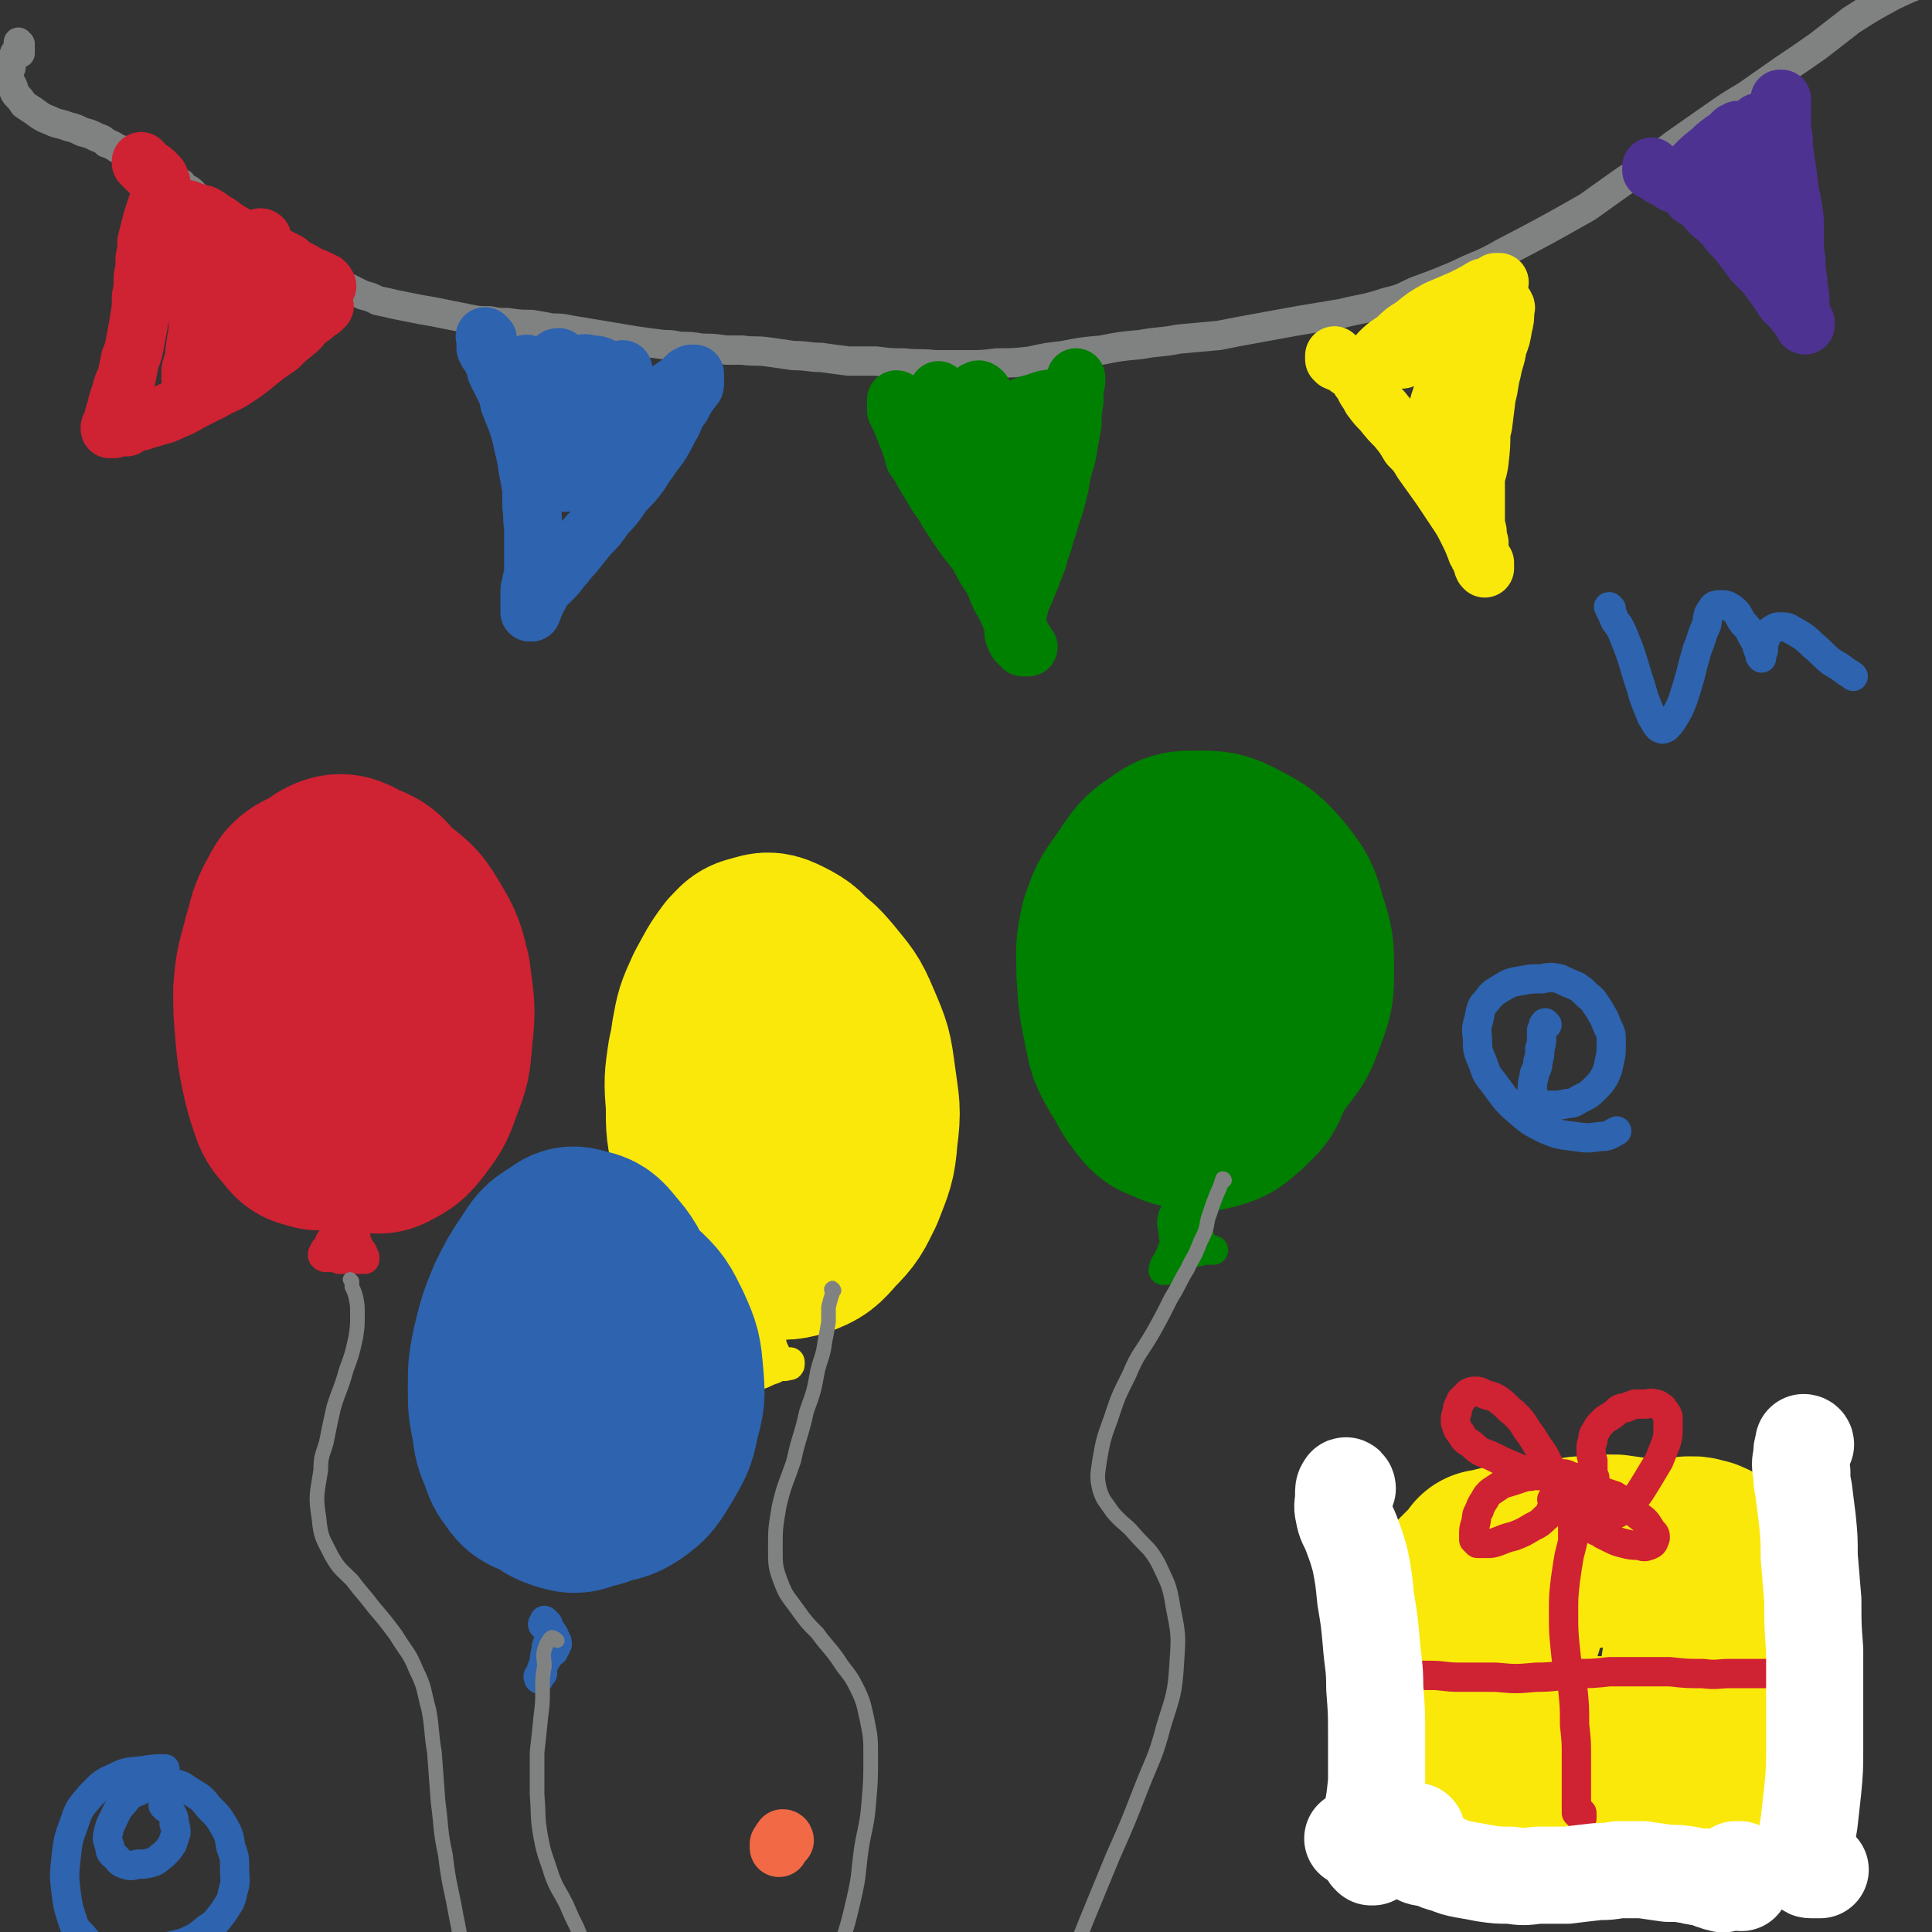 <svg viewBox='0 0 1054 1054' version='1.1' xmlns='http://www.w3.org/2000/svg' xmlns:xlink='http://www.w3.org/1999/xlink'><rect x="0" y="0" width="1054" height="1054" fill="#333333" stroke="none"/><g fill='none' stroke='rgb(128,130,130)' stroke-width='16' stroke-linecap='round' stroke-linejoin='round'><path d='M11,24c0,0 -1,0 -1,-1 0,0 0,1 0,1 0,0 0,0 0,0 1,1 1,1 1,2 0,1 0,1 0,2 0,0 0,0 0,1 -1,0 -1,0 -1,0 0,0 0,0 -1,0 0,0 0,0 0,0 0,0 0,0 -1,0 0,0 0,0 0,1 -1,1 -1,1 -1,2 0,1 0,1 -1,2 0,2 0,2 0,3 -1,2 -1,2 -1,3 0,2 0,2 0,4 1,1 1,1 2,3 1,2 0,3 2,5 2,2 2,2 4,5 3,2 3,2 6,4 4,3 4,3 9,5 4,2 4,1 9,3 4,1 4,1 8,3 4,1 4,1 8,3 3,1 3,1 5,3 3,1 3,1 6,3 3,1 3,1 6,2 2,1 2,1 4,2 3,1 3,1 5,2 2,1 2,1 4,2 2,1 2,1 4,2 2,1 2,2 4,3 2,1 2,1 4,3 2,2 2,2 4,3 2,3 2,2 5,4 2,2 2,2 5,5 2,2 1,2 4,4 2,1 2,1 4,3 2,2 2,2 4,3 2,2 2,2 5,4 2,1 2,1 4,3 3,2 3,2 5,4 3,1 3,1 6,3 2,1 2,1 5,2 3,2 3,2 6,3 3,2 3,2 6,4 3,1 3,1 6,2 5,3 5,3 10,6 4,2 4,2 8,4 4,2 4,1 8,3 4,2 4,2 8,4 4,1 4,1 8,3 5,1 5,1 9,2 5,1 5,1 10,2 5,1 5,1 11,2 5,1 5,1 10,2 5,1 5,1 10,2 5,1 5,1 11,1 5,1 5,1 10,1 7,1 7,1 13,1 6,1 6,1 11,2 5,0 5,0 10,1 6,1 6,1 12,2 6,1 6,1 12,2 6,1 6,1 12,2 7,1 7,1 15,2 4,0 4,0 9,1 6,0 6,0 12,1 6,0 6,0 13,1 5,0 5,0 9,0 7,1 7,0 14,1 7,1 7,1 14,2 8,0 8,1 15,1 7,1 7,1 15,2 7,0 7,0 15,0 8,1 8,1 15,1 9,1 9,0 17,1 9,0 9,0 18,0 8,0 8,0 16,-1 9,0 9,0 18,-1 9,-2 9,-2 18,-3 10,-2 10,-2 21,-3 10,-2 10,-2 21,-3 11,-2 11,-1 21,-3 11,-1 11,-1 22,-2 10,-2 10,-2 21,-4 11,-2 11,-2 22,-4 12,-2 12,-2 24,-4 12,-3 12,-2 24,-6 8,-2 8,-2 16,-6 11,-4 11,-4 23,-9 12,-6 13,-5 25,-12 23,-12 23,-12 46,-25 7,-5 7,-5 14,-10 7,-5 7,-5 15,-10 9,-7 9,-7 18,-14 10,-7 10,-7 20,-14 10,-7 10,-7 20,-13 10,-7 10,-7 20,-14 9,-6 9,-6 19,-13 9,-7 9,-7 18,-14 11,-7 11,-7 22,-13 14,-7 15,-6 30,-12 2,-1 2,0 4,-1 '/></g>
<g fill='none' stroke='rgb(207,34,51)' stroke-width='32' stroke-linecap='round' stroke-linejoin='round'><path d='M78,89c0,0 -1,-1 -1,-1 0,0 0,0 0,1 0,0 0,0 1,1 0,0 0,0 1,1 1,1 1,1 2,2 2,0 2,0 3,1 1,1 1,1 2,2 1,1 1,1 1,2 1,1 1,2 1,3 0,3 0,3 0,5 -1,2 -1,2 -2,5 -1,3 -1,3 -2,6 -1,3 -1,3 -2,7 -1,4 -1,4 -2,8 0,4 0,4 -1,9 0,5 0,5 -1,10 0,6 0,6 -1,11 0,6 0,6 -1,12 -1,6 -1,6 -2,11 -1,6 -1,6 -3,11 -1,5 -1,5 -2,10 -2,4 -2,4 -3,8 -1,3 -1,3 -2,6 0,2 0,2 -1,4 -1,3 -1,3 -1,5 0,1 -1,1 -1,2 0,1 0,1 -1,2 0,0 0,0 0,1 0,0 0,0 0,0 0,0 0,0 1,0 0,0 0,0 1,0 1,-1 1,-1 1,-1 1,0 1,0 2,0 1,0 1,0 2,0 1,0 1,0 2,0 1,-1 1,-1 1,-1 1,0 1,0 2,-1 1,0 1,0 2,-1 3,0 3,0 5,-1 4,-1 4,-1 7,-2 4,-1 4,-1 8,-3 5,-2 5,-2 10,-5 6,-3 6,-3 12,-6 7,-4 7,-3 13,-7 6,-4 6,-4 12,-9 5,-4 5,-4 11,-8 4,-4 4,-4 9,-8 4,-3 3,-4 7,-7 3,-2 3,-2 5,-4 2,-1 2,-1 3,-2 0,-1 0,-1 1,-1 0,0 0,0 0,0 -1,-1 -1,0 -1,0 -1,0 -1,-1 -2,0 -1,0 -1,0 -2,0 -1,0 -1,0 -2,0 -1,0 -1,0 -1,0 -1,0 -1,0 -1,0 0,0 0,0 -1,0 '/><path d='M107,136c0,0 0,-1 -1,-1 0,0 1,0 1,1 0,1 0,1 0,3 1,3 1,3 1,6 1,5 0,5 0,10 1,6 1,6 0,12 0,7 0,7 0,13 -1,6 -1,6 -2,13 0,4 0,4 -1,8 -1,2 -1,3 -1,5 0,0 0,-1 0,-1 0,-4 0,-4 2,-8 2,-8 2,-8 5,-14 3,-9 3,-9 7,-17 4,-9 4,-9 9,-16 3,-7 4,-7 8,-13 2,-3 2,-3 5,-6 1,-1 2,-2 3,-1 0,2 0,3 -1,7 -2,6 -2,6 -5,12 -2,8 -2,8 -6,15 -3,6 -3,6 -7,12 -2,4 -2,5 -5,8 -1,2 -1,2 -2,3 0,0 0,0 0,0 1,-3 1,-3 3,-6 2,-4 2,-4 5,-8 4,-4 4,-4 8,-8 4,-4 4,-5 8,-8 3,-3 3,-3 7,-5 2,-1 2,-1 5,-2 1,0 2,-1 2,0 1,1 1,2 0,3 0,3 0,3 -2,5 -2,3 -2,3 -4,5 -3,3 -3,3 -5,6 -2,2 -2,2 -4,4 -1,1 -1,1 -3,3 0,0 0,0 0,0 1,0 2,0 3,-1 3,-2 3,-2 6,-4 4,-2 3,-3 7,-5 3,-2 3,-2 6,-4 2,-2 2,-2 5,-3 1,0 1,0 3,-1 0,0 0,0 0,0 -2,1 -2,1 -3,1 -3,2 -3,2 -6,3 -3,1 -3,1 -6,1 -3,1 -3,1 -6,1 -3,0 -3,1 -6,0 -3,-1 -3,-2 -6,-3 -3,-2 -3,-2 -6,-5 -4,-3 -3,-3 -6,-7 -3,-3 -3,-3 -6,-6 -3,-4 -3,-4 -6,-7 -2,-3 -2,-3 -5,-6 -1,-2 -1,-2 -3,-4 -1,-1 -1,-1 -1,-2 -1,0 -1,0 -1,-1 0,0 0,0 0,0 0,0 1,0 1,0 1,0 1,0 2,1 3,1 3,1 5,2 4,1 4,1 7,2 5,2 5,2 10,3 5,2 5,2 11,4 5,2 5,2 11,5 6,2 6,2 11,5 5,2 5,2 10,5 5,2 5,2 9,4 1,1 1,1 1,2 1,0 0,0 -1,0 -2,1 -2,1 -4,1 -3,0 -3,0 -6,-1 -5,-2 -5,-2 -9,-4 -5,-2 -5,-2 -10,-5 -4,-4 -4,-4 -9,-7 -5,-3 -5,-3 -9,-6 -5,-4 -4,-4 -9,-7 -4,-3 -4,-3 -8,-5 -3,-2 -3,-2 -7,-4 -2,-2 -2,-2 -5,-3 -2,-1 -2,0 -4,-1 -1,-1 -1,-1 -2,-1 -1,0 -1,0 -1,0 0,0 0,0 0,0 1,0 1,0 2,0 1,0 0,0 1,0 2,1 2,1 3,1 2,0 2,0 4,1 3,1 3,1 7,2 4,2 4,3 8,5 4,3 4,3 9,6 4,2 4,3 9,5 4,3 4,2 9,5 3,1 3,1 7,3 2,1 2,1 4,2 1,1 1,1 2,2 0,0 -1,0 -1,0 -3,-1 -3,0 -6,-1 -4,-2 -4,-2 -8,-4 -6,-2 -6,-2 -12,-5 -6,-3 -6,-3 -12,-6 -6,-3 -6,-3 -12,-7 -4,-3 -5,-3 -9,-7 -4,-2 -4,-2 -7,-6 -1,-1 -1,-1 -3,-3 0,0 0,-1 0,0 0,0 0,1 1,2 2,2 2,2 4,3 2,3 2,3 5,5 4,3 4,3 8,6 5,3 5,4 10,7 5,4 5,4 11,7 5,3 5,3 10,6 1,1 1,1 3,2 '/></g>
<g fill='none' stroke='rgb(45,99,175)' stroke-width='32' stroke-linecap='round' stroke-linejoin='round'><path d='M266,185c-1,-1 -1,-1 -1,-1 -1,-1 0,0 0,0 0,1 0,1 0,2 0,1 0,1 0,2 0,1 0,1 0,2 1,1 1,1 1,2 1,1 1,1 2,3 1,2 1,2 2,4 1,2 0,2 1,4 2,4 2,4 4,8 2,4 2,4 3,9 2,5 2,5 4,10 2,6 2,6 3,11 2,8 2,8 3,15 1,5 1,5 2,11 0,5 0,5 0,9 1,6 0,6 1,11 0,4 0,4 0,9 0,4 0,4 0,8 0,4 0,4 0,7 0,3 0,3 -1,6 0,3 -1,3 -1,5 0,2 0,2 0,4 0,2 0,2 0,3 0,2 0,2 0,3 0,1 0,1 0,2 0,0 0,0 1,0 0,0 0,0 0,0 0,-1 0,-1 0,-2 1,0 1,0 1,-1 0,0 0,0 0,0 0,-1 0,-1 0,-1 1,-1 1,-1 1,-1 0,-1 0,-1 0,-2 1,-1 1,-1 2,-2 1,-3 1,-3 3,-5 2,-2 2,-2 4,-4 3,-3 3,-3 5,-6 4,-4 3,-4 7,-8 4,-5 4,-5 8,-10 5,-5 5,-5 9,-11 5,-5 5,-5 9,-11 4,-5 4,-4 8,-9 4,-5 3,-5 7,-10 3,-5 4,-5 7,-10 3,-5 3,-6 6,-11 2,-5 2,-5 5,-9 2,-4 2,-4 4,-7 1,-1 1,-1 2,-3 1,0 1,-1 1,-2 0,0 0,0 0,-1 0,-1 0,-1 0,-1 0,-1 0,-1 0,-2 0,0 0,0 0,0 0,0 0,0 0,0 0,0 0,-1 0,-1 0,0 0,0 -1,0 0,0 0,0 -1,0 -1,1 -1,1 -2,1 -2,2 -2,2 -4,4 -3,2 -3,2 -6,4 -4,3 -4,2 -8,6 -4,3 -3,4 -7,8 -4,4 -4,4 -8,9 -4,5 -4,6 -9,10 -4,4 -4,4 -9,7 -3,2 -4,2 -7,3 -2,1 -2,1 -4,2 -1,0 -2,0 -3,-1 -1,-2 -1,-3 0,-6 1,-4 1,-4 3,-9 2,-6 2,-6 5,-12 3,-7 4,-7 8,-14 3,-5 3,-5 7,-10 3,-2 3,-2 6,-4 0,0 1,-1 1,0 0,0 0,1 0,1 -1,4 -1,5 -2,8 -2,7 -3,7 -6,13 -4,7 -4,7 -8,15 -3,6 -3,6 -7,13 -2,4 -3,4 -6,8 -1,2 -1,3 -2,3 -1,1 -1,-1 -1,-2 -1,-4 -1,-4 0,-8 0,-6 1,-6 2,-13 0,-7 0,-7 1,-15 0,-7 0,-7 0,-13 0,-5 0,-5 -1,-10 -1,-3 -1,-3 -3,-5 -1,-1 -1,-1 -2,-2 -1,0 -2,0 -2,1 -1,1 -1,1 -2,3 0,3 0,3 0,7 1,5 1,5 3,11 2,7 2,7 4,14 2,5 2,5 3,10 1,3 1,3 2,6 0,1 0,2 0,3 -1,0 -1,0 -2,0 -2,-2 -2,-2 -3,-4 -3,-4 -3,-4 -6,-9 -2,-5 -2,-5 -4,-11 -2,-6 -2,-6 -4,-11 -2,-5 -2,-5 -3,-9 -1,-2 -1,-2 -1,-4 -1,-1 -1,-1 -2,-3 0,0 0,0 0,0 -1,-1 -1,0 -1,0 0,1 0,2 0,3 2,6 2,6 5,12 3,6 3,5 6,11 3,5 3,6 6,11 1,2 2,2 3,4 1,0 1,1 1,1 1,-1 1,-1 1,-2 0,-4 0,-4 0,-7 0,-4 0,-4 0,-9 0,-4 -1,-4 0,-8 0,-3 0,-3 1,-6 1,-3 1,-3 2,-6 2,-2 2,-2 5,-4 2,-1 2,-1 5,0 4,0 4,0 8,2 5,2 5,3 9,5 2,2 2,2 4,4 1,1 1,1 2,2 0,0 0,0 0,0 -2,0 -2,0 -3,0 -2,-1 -2,-1 -3,-2 -1,0 -1,-1 -1,-1 -1,0 0,0 -1,1 0,2 0,2 0,4 '/></g>
<g fill='none' stroke='rgb(0,128,0)' stroke-width='32' stroke-linecap='round' stroke-linejoin='round'><path d='M490,219c0,0 0,-1 -1,-1 0,1 0,1 0,3 0,2 0,2 0,3 1,2 1,2 2,4 1,2 1,2 2,5 1,2 1,2 2,5 1,2 1,2 2,5 1,3 1,3 2,7 3,4 3,4 5,8 3,5 3,5 6,10 3,5 4,5 7,11 4,6 4,6 8,12 4,6 5,6 9,12 3,6 3,6 7,12 3,5 2,5 5,11 3,5 3,5 5,10 2,4 2,4 5,8 1,3 1,3 3,6 0,1 0,1 1,2 0,0 0,1 1,1 0,0 0,0 0,0 0,0 0,0 0,0 -1,0 -1,0 -1,0 -1,0 -1,0 -2,0 0,-1 -1,-1 -1,-1 -1,-1 -1,-1 -2,-2 0,-1 -1,-1 -1,-2 -1,-2 -1,-2 -1,-4 0,-3 0,-3 1,-6 1,-3 1,-3 2,-7 1,-4 1,-4 3,-8 2,-5 2,-5 4,-10 2,-6 3,-6 4,-12 3,-7 2,-7 5,-15 2,-8 3,-8 5,-17 2,-7 1,-7 3,-14 2,-7 2,-6 3,-13 1,-5 1,-6 2,-11 0,-6 0,-6 1,-12 0,-4 0,-4 0,-8 1,-2 1,-2 1,-4 0,0 0,-1 0,-1 0,0 0,0 0,1 -1,1 -1,1 -1,3 -1,2 -1,2 -2,3 0,1 0,1 -1,3 -1,1 -1,1 -2,2 -1,1 -1,1 -2,2 -2,2 -2,2 -4,4 -1,3 -1,3 -3,6 -2,3 -2,3 -4,6 -1,3 -2,3 -3,5 -2,3 -2,3 -3,5 -1,3 -1,3 -2,6 0,3 0,3 -1,7 0,4 1,4 1,9 1,5 1,5 1,10 1,6 1,6 1,11 0,5 0,5 -1,10 0,2 0,3 -1,5 -1,1 -1,2 -3,2 -1,0 -2,-1 -3,-2 -2,-3 -2,-3 -3,-7 -2,-7 -2,-7 -3,-13 -2,-8 -2,-8 -3,-17 -1,-9 -1,-9 -2,-18 -2,-8 -2,-8 -3,-16 -1,-7 -1,-7 -2,-13 -1,-3 -1,-4 -2,-6 -1,-1 -2,-2 -3,-1 -1,0 -2,1 -2,3 -2,4 -2,4 -2,9 1,8 1,8 3,16 2,9 3,9 7,18 2,7 2,7 5,14 1,4 1,4 3,9 0,2 0,2 1,4 0,0 0,1 0,0 -1,0 -1,-1 -3,-2 -2,-3 -2,-3 -5,-7 -3,-5 -3,-5 -5,-10 -4,-7 -4,-7 -8,-14 -3,-7 -3,-7 -6,-15 -3,-6 -3,-6 -5,-13 -2,-4 -2,-4 -3,-9 -1,-1 -1,-2 -1,-3 0,-1 0,-1 0,0 3,3 3,3 5,7 4,7 3,7 7,14 4,7 4,7 8,15 3,6 3,6 5,12 1,2 1,2 2,5 0,1 0,1 0,2 0,0 0,0 0,0 0,-2 0,-2 0,-5 0,-4 0,-4 0,-8 1,-4 1,-4 2,-9 1,-5 1,-5 3,-9 2,-5 2,-5 5,-9 3,-3 4,-3 7,-5 4,-2 4,-2 8,-3 3,-1 3,-1 6,-2 2,0 3,-1 5,0 1,1 1,2 2,5 1,3 0,4 0,8 -1,4 -1,4 -3,9 -1,4 -1,4 -3,8 -2,2 -2,2 -3,5 -1,0 -1,0 -2,0 0,0 0,-1 0,-1 0,-3 0,-4 1,-7 2,-4 2,-4 4,-8 2,-4 1,-4 3,-9 1,-2 1,-2 2,-5 1,-1 1,-1 1,-2 1,0 0,0 0,0 0,1 1,2 0,3 0,4 0,4 0,8 -1,6 -1,6 -2,11 -2,5 -1,5 -3,10 -1,2 -1,2 -2,4 -1,0 -1,1 -1,1 0,-1 0,-2 0,-3 1,-3 1,-3 2,-6 1,-3 1,-3 2,-6 0,-1 0,-1 0,-2 0,0 0,0 0,-1 '/></g>
<g fill='none' stroke='rgb(250,232,11)' stroke-width='32' stroke-linecap='round' stroke-linejoin='round'><path d='M729,195c0,0 -1,-1 -1,-1 0,1 0,1 0,2 1,1 1,1 1,1 2,1 3,1 5,2 2,2 2,2 4,3 2,2 3,2 4,5 2,2 2,2 3,5 2,3 2,3 3,5 3,4 3,4 6,7 4,5 4,5 8,9 4,5 4,5 7,10 4,4 4,4 7,9 5,7 5,7 10,14 4,6 4,6 8,12 4,6 4,6 7,12 2,4 2,4 4,9 1,3 1,3 3,5 0,2 1,2 2,3 0,1 0,1 0,2 0,1 0,1 0,1 0,0 0,0 0,0 -1,-1 -1,-1 -1,-3 -1,-1 -1,-1 -1,-3 0,-1 0,-1 -1,-3 0,-3 0,-3 0,-5 -1,-3 -1,-3 -1,-6 -1,-4 -1,-4 -1,-8 0,-5 0,-5 0,-10 0,-5 0,-5 0,-11 0,-7 1,-7 1,-14 1,-7 1,-7 3,-15 1,-8 1,-8 2,-16 2,-7 1,-7 3,-14 1,-6 2,-6 3,-13 2,-5 2,-5 3,-11 1,-4 1,-4 1,-8 0,-2 1,-2 0,-3 0,-1 -1,-1 -2,-1 0,-1 0,-1 -1,-1 -1,1 -1,1 -2,1 -1,1 -1,1 -2,2 0,0 0,0 -1,0 0,0 0,0 0,0 0,1 0,1 0,1 0,0 0,0 0,0 0,0 0,0 0,0 0,1 0,1 0,1 -1,1 -1,1 -3,2 -3,1 -3,1 -6,2 -4,2 -4,2 -9,5 -5,2 -5,2 -11,5 -7,4 -7,5 -14,8 -5,2 -6,2 -11,3 -3,1 -3,2 -7,2 0,0 -1,0 -1,-1 0,-1 0,-2 2,-4 4,-4 5,-4 9,-7 4,-4 4,-4 9,-7 6,-5 6,-5 13,-9 7,-3 7,-3 14,-6 6,-3 6,-3 11,-6 4,-1 4,-1 7,-3 1,0 2,0 2,0 0,1 -1,1 -3,3 -4,3 -4,3 -9,7 -5,4 -5,4 -11,8 -5,5 -5,5 -11,9 -5,4 -5,4 -10,8 -5,3 -5,3 -9,6 -1,1 -2,1 -2,1 0,0 1,0 2,0 2,-1 2,-1 4,-2 4,-2 4,-2 8,-4 4,-2 4,-3 9,-4 4,-2 4,-2 8,-2 4,0 5,0 7,2 3,3 2,4 4,9 2,7 1,8 2,16 1,11 1,11 1,23 0,9 0,9 -1,18 -1,7 -2,7 -5,12 -1,3 -2,3 -4,4 -2,1 -3,1 -4,0 -2,-3 -2,-4 -3,-8 -1,-6 -1,-6 -2,-12 -1,-7 -1,-7 -1,-14 0,-6 -1,-6 -1,-12 0,-5 0,-5 1,-9 1,-3 1,-3 2,-5 0,-1 1,-2 1,-1 2,1 2,2 3,4 2,6 3,6 5,13 2,7 2,7 4,15 1,7 1,7 2,13 0,3 0,4 -1,6 -1,2 -2,2 -4,1 -3,-1 -3,-2 -6,-6 -3,-4 -3,-4 -5,-9 -2,-5 -2,-6 -3,-11 -1,-5 0,-5 -1,-10 0,-3 0,-3 1,-5 0,-2 1,-2 2,-2 3,3 4,4 6,8 2,4 2,4 3,9 2,6 3,6 4,12 1,5 0,6 0,11 0,2 0,2 0,3 '/></g>
<g fill='none' stroke='rgb(77,50,146)' stroke-width='32' stroke-linecap='round' stroke-linejoin='round'><path d='M902,92c0,0 -1,0 -1,-1 0,0 0,1 0,1 0,0 0,0 0,0 0,0 0,0 0,1 1,0 2,0 3,1 1,1 1,1 2,2 2,1 2,1 4,2 2,1 1,1 3,2 3,1 3,1 5,2 3,2 3,2 5,5 3,2 3,2 7,5 3,4 3,4 7,7 4,4 4,4 7,8 4,4 4,4 7,8 3,4 3,4 6,8 3,3 3,3 6,6 3,4 3,4 6,8 2,3 2,3 4,6 2,3 2,2 5,5 1,2 1,2 3,4 1,1 1,1 2,2 1,1 1,1 2,2 0,0 0,0 0,1 0,0 0,0 0,0 0,0 0,0 0,0 0,0 0,0 0,0 0,1 -1,0 -1,0 0,0 1,0 1,-1 0,0 -1,0 -1,-1 0,-1 0,-1 -1,-2 0,-2 0,-2 -1,-4 0,-2 0,-2 0,-5 0,-3 0,-3 -1,-7 0,-4 0,-4 -1,-9 0,-6 0,-6 -1,-12 0,-7 0,-7 -1,-14 -1,-7 -1,-7 -2,-14 0,-7 0,-7 -1,-14 -1,-7 -1,-7 -2,-13 0,-6 0,-6 -1,-11 0,-4 0,-4 -1,-8 0,-2 0,-2 0,-4 0,-1 0,-1 0,-2 0,-1 0,-1 0,-1 0,0 0,-1 0,-1 0,0 0,0 1,0 0,0 0,0 0,0 0,1 0,1 0,2 0,2 0,2 0,3 0,2 0,2 0,3 0,3 0,3 0,6 0,4 0,4 0,8 0,6 1,6 1,11 2,8 2,8 3,16 2,9 2,9 3,17 0,8 0,8 0,16 0,4 0,4 -1,9 0,1 0,1 0,1 -1,3 -1,3 -2,6 0,1 0,1 0,1 -1,0 -1,0 -1,-1 0,-3 0,-3 0,-5 0,-5 0,-5 -1,-9 -1,-6 -1,-6 -2,-12 -2,-8 -2,-8 -4,-15 -2,-7 -3,-7 -5,-15 -1,-7 -2,-7 -3,-14 -1,-5 -1,-5 -1,-10 -1,-2 0,-2 0,-4 0,-1 0,-2 0,-1 0,0 0,1 0,2 0,2 -1,3 -1,5 -2,2 -2,2 -3,5 -2,3 -2,3 -3,6 -2,2 -2,3 -4,5 -1,3 -1,3 -3,6 -2,2 -2,2 -4,4 -1,1 -1,1 -2,1 -1,0 -1,0 0,-1 0,-3 0,-3 1,-6 2,-4 3,-4 5,-7 3,-5 3,-5 6,-9 3,-3 3,-3 6,-6 3,-2 3,-2 6,-4 1,-1 2,-2 2,-2 0,0 -1,0 -2,0 -3,2 -3,2 -6,4 -4,2 -4,2 -8,5 -4,3 -4,3 -8,6 -4,3 -3,3 -7,6 -2,1 -2,1 -4,3 0,0 0,0 0,0 0,-2 0,-3 2,-4 2,-3 2,-3 5,-5 2,-3 2,-3 5,-5 3,-2 3,-2 5,-4 1,0 1,-1 1,-1 0,0 -1,1 -2,1 -3,3 -3,3 -6,5 -4,3 -4,3 -7,6 -4,3 -4,3 -7,6 -3,3 -3,3 -5,5 -2,2 -2,2 -4,4 -1,1 -1,1 -2,2 '/></g>
<g fill='none' stroke='rgb(207,34,51)' stroke-width='105' stroke-linecap='round' stroke-linejoin='round'><path d='M171,544c0,0 -1,-1 -1,-1 0,0 0,0 0,0 0,1 0,1 0,1 0,2 0,2 1,3 1,3 1,3 3,6 0,1 0,1 0,2 1,5 2,5 2,9 1,5 1,5 1,11 0,4 1,4 0,8 -1,3 -1,3 -2,5 -2,2 -2,3 -4,4 -2,2 -2,2 -5,2 -3,0 -3,-1 -5,-3 -4,-3 -4,-3 -6,-8 -2,-6 -2,-6 -4,-12 -1,-8 -2,-8 -2,-17 -1,-9 -1,-10 0,-19 0,-11 1,-11 3,-21 3,-9 2,-10 6,-18 4,-7 4,-9 9,-12 5,-3 9,-3 13,0 6,5 5,7 8,15 5,12 5,13 8,25 3,14 4,14 5,28 1,13 1,13 0,26 -2,11 -3,11 -7,21 -4,8 -4,8 -10,14 -2,3 -3,3 -6,5 -4,1 -4,1 -7,0 -4,-1 -5,-1 -8,-5 -4,-5 -5,-5 -7,-11 -3,-9 -3,-9 -5,-18 -2,-10 -2,-10 -3,-21 -1,-11 -1,-12 -1,-23 1,-11 1,-11 4,-22 3,-9 2,-9 7,-17 6,-8 7,-10 15,-15 6,-3 8,-2 14,0 8,3 8,4 14,11 8,9 8,10 14,21 6,12 7,12 11,26 3,11 4,12 4,24 0,11 0,12 -4,22 -3,9 -4,10 -11,17 -5,6 -6,7 -13,9 -7,2 -8,1 -15,-1 -5,-1 -5,-2 -9,-5 -5,-5 -5,-5 -8,-12 -6,-9 -6,-9 -9,-19 -4,-13 -4,-13 -5,-26 -2,-14 -2,-15 -1,-28 1,-13 1,-14 7,-25 6,-13 6,-16 17,-23 7,-4 10,-2 17,2 9,3 9,5 15,12 7,9 7,10 11,20 5,11 5,11 6,23 2,11 2,12 0,23 -2,11 -3,11 -8,21 -4,10 -4,10 -10,18 -6,7 -6,8 -13,12 -6,3 -7,3 -13,4 -4,0 -5,0 -7,-2 -5,-4 -5,-4 -8,-9 -5,-8 -5,-9 -8,-18 -4,-12 -4,-12 -5,-25 -1,-13 -2,-13 -1,-26 1,-12 1,-13 6,-23 7,-12 8,-14 19,-22 7,-5 9,-4 17,-2 8,1 9,2 16,7 9,7 9,7 15,17 6,10 6,11 9,23 2,17 3,17 1,34 -1,13 -1,13 -6,26 -3,9 -4,10 -10,18 -4,5 -5,6 -11,9 -3,2 -6,2 -8,0 -4,-4 -3,-6 -4,-12 -2,-10 -1,-10 -1,-20 1,-7 2,-7 3,-14 '/></g>
<g fill='none' stroke='rgb(250,232,11)' stroke-width='105' stroke-linecap='round' stroke-linejoin='round'><path d='M410,580c-1,0 -1,-1 -1,-1 -1,1 -1,2 -1,4 0,1 0,1 0,2 2,9 2,9 4,17 1,8 1,8 2,16 1,9 1,9 1,18 1,9 1,9 0,18 -2,8 -2,8 -6,14 -2,4 -3,6 -6,7 -3,0 -4,-1 -6,-3 -4,-5 -4,-6 -6,-12 -3,-10 -3,-10 -4,-19 -2,-12 -2,-12 -3,-25 0,-12 -1,-12 0,-25 0,-13 0,-13 2,-26 2,-11 2,-11 7,-22 5,-9 5,-10 11,-18 4,-4 4,-5 9,-6 6,-2 7,-2 13,1 8,4 8,5 14,12 7,9 7,10 12,20 6,13 7,13 10,27 4,13 4,13 4,26 0,12 1,12 -2,23 -3,10 -3,10 -9,19 -6,7 -6,8 -13,13 -7,4 -8,4 -17,4 -9,1 -10,0 -18,-4 -7,-4 -8,-5 -12,-12 -6,-8 -6,-9 -9,-19 -3,-13 -3,-13 -3,-26 -1,-13 -1,-14 1,-27 3,-13 3,-13 8,-25 5,-9 5,-10 12,-17 5,-6 6,-7 13,-9 7,-2 8,-2 15,1 8,4 9,5 15,12 8,10 9,10 14,22 6,14 6,14 8,29 2,15 3,16 1,31 -1,13 -2,14 -7,27 -5,10 -5,11 -13,19 -6,7 -7,8 -15,11 -7,2 -9,2 -16,-1 -7,-4 -8,-6 -12,-13 -5,-10 -5,-11 -8,-22 -3,-14 -3,-15 -3,-29 0,-14 0,-14 4,-28 3,-11 3,-13 10,-21 5,-6 7,-7 14,-8 8,-1 10,-2 17,3 8,5 8,6 13,15 6,10 5,11 8,22 3,11 2,12 2,23 1,7 0,7 0,13 '/></g>
<g fill='none' stroke='rgb(250,232,11)' stroke-width='16' stroke-linecap='round' stroke-linejoin='round'><path d='M419,707c0,0 0,-1 -1,-1 -1,0 -1,0 -3,1 -1,0 0,1 -1,2 0,0 0,0 0,1 -1,2 -1,2 -1,3 0,2 0,2 0,5 0,2 0,2 0,4 0,3 0,3 0,6 -1,5 -1,5 -3,9 -1,4 -1,4 -2,8 -1,3 -2,3 -3,5 0,1 0,1 -1,2 0,1 1,1 1,1 2,0 2,0 3,-1 2,0 2,-1 4,-2 3,0 3,0 5,-1 2,-1 2,-1 5,-2 2,-1 2,-1 4,-2 1,-1 1,-1 3,-1 1,-1 1,-1 2,-1 0,0 0,0 0,0 0,0 0,1 0,1 0,1 0,1 -1,1 -1,0 -2,1 -3,0 -1,0 -1,-1 -2,-2 -2,-2 -2,-2 -2,-5 -1,-2 -1,-2 -2,-5 0,-2 0,-2 -1,-4 0,-3 0,-3 -1,-6 -1,-2 -1,-2 -2,-4 0,-1 0,-1 -1,-2 0,0 0,0 0,0 1,2 1,2 1,4 1,3 0,3 0,6 '/></g>
<g fill='none' stroke='rgb(207,34,51)' stroke-width='16' stroke-linecap='round' stroke-linejoin='round'><path d='M191,659c0,-1 -1,-1 -1,-1 -1,0 0,0 -1,0 -1,1 -1,1 -2,1 0,1 -1,0 -1,1 0,1 0,1 0,2 0,2 0,2 -1,4 0,3 -1,3 -1,5 -1,2 -1,2 -2,4 -1,1 -1,1 -2,2 -1,2 -1,2 -1,3 -1,1 -1,1 -2,2 0,1 0,1 -1,2 0,0 0,0 0,1 0,0 0,0 0,0 1,1 1,1 2,1 1,0 1,0 2,0 1,0 1,0 2,0 1,0 1,0 3,1 1,0 2,0 3,0 2,0 2,0 3,0 2,0 2,0 4,0 1,0 1,0 2,0 0,0 0,0 1,0 0,0 0,0 1,0 0,0 0,0 0,0 0,0 0,0 0,0 0,0 0,0 0,-1 0,0 0,-1 -1,-1 0,-2 0,-2 -1,-3 -2,-1 -2,-1 -3,-3 -1,-1 -1,-1 -2,-3 -1,-2 -1,-2 -2,-4 -2,-3 -2,-3 -3,-5 0,-1 -1,-1 -1,-3 -1,-1 -1,-1 -1,-2 0,0 0,0 0,0 1,0 1,0 2,1 2,2 3,2 4,5 2,3 1,3 3,6 0,2 0,2 1,4 0,1 0,1 0,2 0,1 -1,1 -1,0 -1,0 -1,0 -2,0 -1,-1 0,-2 -1,-3 0,-1 0,-2 0,-3 0,-3 0,-3 0,-5 0,0 0,0 0,-1 '/></g>
<g fill='none' stroke='rgb(0,128,0)' stroke-width='16' stroke-linecap='round' stroke-linejoin='round'><path d='M642,554c0,0 -1,-1 -1,-1 -1,0 0,1 -1,2 -1,4 -2,4 -3,8 -2,2 -2,2 -3,5 -1,3 -1,3 -2,6 0,2 0,2 -1,4 -1,2 -1,2 -2,3 -1,1 -1,1 -2,1 -3,0 -4,0 -6,-2 -4,-4 -4,-5 -7,-10 -4,-7 -4,-7 -7,-14 -4,-8 -4,-8 -7,-17 -2,-10 -2,-10 -4,-19 -2,-9 -3,-9 -3,-18 -1,-9 -1,-9 0,-17 2,-7 2,-8 6,-14 2,-5 3,-6 7,-8 4,-3 5,-3 10,-3 7,0 7,1 14,4 8,4 8,5 14,11 8,8 9,8 15,17 6,10 7,10 10,21 4,13 4,14 5,28 1,12 1,12 -1,24 -2,11 -3,12 -9,22 -4,8 -5,9 -12,14 -6,4 -7,4 -15,5 -8,1 -9,1 -16,-3 -8,-3 -9,-4 -15,-11 -7,-8 -7,-8 -11,-18 -5,-12 -5,-12 -6,-25 -2,-12 -2,-12 -1,-25 1,-12 2,-13 6,-25 4,-12 4,-12 11,-22 5,-10 5,-11 14,-17 6,-4 7,-4 15,-5 5,0 7,-1 11,2 4,2 4,4 5,8 2,5 2,6 1,11 -1,7 -2,6 -4,12 '/><path d='M661,542c-1,-1 -1,-1 -1,-1 -1,-1 0,0 0,0 -1,7 -2,7 -4,15 -1,5 -1,5 -2,10 -1,5 0,5 -1,10 -1,4 -1,4 -4,7 -2,2 -3,3 -6,3 -4,1 -5,0 -8,-2 -6,-3 -6,-4 -11,-9 -5,-5 -6,-5 -10,-12 -4,-6 -4,-6 -6,-14 -3,-8 -2,-8 -3,-17 -1,-9 -1,-9 0,-19 1,-10 1,-10 4,-19 4,-10 4,-10 9,-18 4,-7 5,-8 11,-14 5,-4 5,-5 12,-7 6,-2 7,-3 13,-1 7,1 8,2 13,8 8,8 8,8 13,18 5,11 6,12 9,24 4,16 3,16 4,32 0,11 0,11 -3,22 -2,10 -3,10 -8,19 -5,7 -5,8 -12,13 -7,4 -8,4 -15,5 -7,1 -8,2 -15,0 -6,-2 -6,-3 -11,-8 -5,-5 -5,-6 -7,-12 -3,-8 -2,-9 -2,-18 1,-7 2,-7 4,-14 2,-6 2,-6 5,-11 2,-3 2,-3 3,-5 1,0 1,0 1,0 '/></g>
<g fill='none' stroke='rgb(0,128,0)' stroke-width='105' stroke-linecap='round' stroke-linejoin='round'><path d='M684,558c0,0 0,-1 -1,-1 -1,4 -1,5 -3,10 -1,5 -1,5 -2,9 -1,4 0,4 -1,7 -1,3 0,3 -2,6 -2,3 -2,4 -5,6 -4,2 -5,2 -9,3 -6,1 -7,2 -13,1 -6,-1 -7,-2 -12,-5 -6,-4 -6,-4 -10,-10 -5,-6 -5,-7 -7,-14 -3,-8 -2,-9 -2,-17 -1,-9 -1,-9 1,-18 2,-10 2,-10 6,-19 4,-9 4,-10 9,-18 4,-7 4,-8 10,-13 4,-4 5,-4 11,-6 4,-1 4,-1 8,0 4,1 5,2 7,6 4,6 4,6 7,13 3,10 3,10 6,21 3,12 3,12 5,25 2,10 3,11 2,22 0,9 0,10 -4,19 -3,8 -4,8 -10,14 -6,5 -6,6 -13,8 -7,2 -8,2 -15,0 -6,-1 -7,-2 -12,-7 -6,-5 -7,-5 -11,-12 -5,-8 -5,-9 -8,-18 -3,-11 -3,-12 -4,-23 -2,-12 -2,-12 -1,-24 2,-12 2,-12 7,-23 4,-9 4,-10 11,-17 6,-6 6,-7 14,-11 7,-3 8,-4 15,-2 9,3 10,4 16,11 7,7 8,8 12,17 4,11 4,12 6,24 1,11 2,11 1,23 -1,11 -2,11 -7,21 -5,11 -4,12 -12,22 -6,6 -7,7 -14,10 -6,3 -7,4 -13,3 -8,-2 -9,-2 -16,-7 -8,-6 -8,-6 -13,-14 -5,-9 -5,-9 -7,-19 -3,-15 -3,-15 -4,-30 0,-13 -1,-13 2,-26 4,-12 5,-12 12,-22 6,-9 6,-10 15,-16 7,-5 8,-5 17,-5 10,0 12,0 21,5 10,5 11,6 19,15 7,9 8,10 11,22 4,12 4,12 4,25 0,12 0,12 -4,23 -4,11 -4,11 -11,20 -6,8 -6,9 -15,14 -7,4 -9,4 -17,4 -8,0 -10,0 -16,-5 -8,-5 -8,-7 -12,-16 -5,-11 -4,-12 -6,-24 -2,-13 -3,-13 -1,-26 1,-12 2,-12 7,-23 5,-10 5,-10 12,-18 6,-7 6,-8 14,-11 7,-2 9,-2 15,1 9,6 9,8 14,17 5,12 4,13 6,26 1,15 2,16 -1,30 -2,14 -3,14 -9,27 -5,12 -5,13 -13,22 -6,8 -7,8 -16,12 -7,3 -8,4 -15,2 -7,-1 -8,-3 -12,-8 -6,-8 -6,-9 -8,-18 -2,-13 -2,-14 -1,-27 1,-15 1,-15 6,-28 4,-13 4,-14 13,-25 6,-8 7,-8 16,-13 7,-4 9,-5 17,-4 8,2 10,3 15,9 7,9 7,11 9,22 4,14 4,15 3,28 -1,13 -3,13 -8,24 -5,11 -4,12 -12,21 -6,6 -6,7 -14,10 -7,2 -8,3 -15,1 -6,-2 -7,-4 -10,-10 -5,-8 -5,-9 -7,-19 -2,-11 -3,-11 -2,-23 1,-9 1,-10 6,-18 2,-4 4,-4 9,-6 4,-1 4,1 9,2 '/></g>
<g fill='none' stroke='rgb(0,128,0)' stroke-width='16' stroke-linecap='round' stroke-linejoin='round'><path d='M645,663c0,-1 0,-1 -1,-1 0,-1 0,0 0,0 -1,0 -1,0 -1,0 -1,0 -1,0 -1,1 0,1 0,1 0,3 0,3 0,3 0,6 0,3 0,3 -1,6 0,2 -1,2 -2,5 -1,3 -1,2 -2,5 -1,1 -1,1 -2,3 0,1 0,1 0,2 0,0 -1,0 0,0 0,0 1,0 2,0 1,-1 1,-2 2,-3 2,-1 2,-1 4,-3 2,-1 2,-1 4,-2 2,-1 2,-1 5,-2 2,0 2,0 4,-1 2,0 2,0 3,0 1,0 1,0 2,0 1,0 1,0 1,0 0,0 0,0 -1,0 -1,-1 -1,0 -2,-1 -2,-1 -2,-1 -3,-2 -1,-2 -1,-3 -2,-5 -2,-2 -2,-2 -4,-5 -2,-3 -2,-3 -4,-7 -1,-3 -1,-3 -2,-6 -1,-2 -1,-2 -1,-4 0,-2 -1,-2 0,-3 0,-1 1,-1 1,0 2,2 2,2 2,4 1,4 2,4 2,8 1,6 1,6 0,11 0,4 0,4 -2,7 -1,1 -2,2 -3,1 -1,0 -2,-1 -2,-2 -1,-4 -1,-4 -1,-7 -1,-4 -1,-4 0,-8 0,0 0,0 0,0 '/></g>
<g fill='none' stroke='rgb(45,99,175)' stroke-width='105' stroke-linecap='round' stroke-linejoin='round'><path d='M301,748c0,0 -1,-1 -1,-1 0,1 0,2 0,3 1,2 1,2 1,4 0,4 1,4 1,8 1,6 1,6 1,12 0,6 0,6 -1,12 -1,6 -1,6 -3,12 -1,4 0,5 -3,7 -1,2 -3,2 -5,2 -2,-1 -3,-2 -5,-5 -3,-4 -3,-4 -5,-10 -3,-7 -3,-7 -4,-15 -2,-10 -2,-10 -2,-20 0,-10 0,-11 2,-21 3,-12 3,-13 8,-25 5,-10 5,-10 11,-19 4,-6 4,-7 11,-11 4,-3 5,-4 10,-2 6,1 7,2 11,7 7,8 7,9 11,18 6,12 6,12 10,25 3,12 2,13 3,25 1,12 1,12 -1,24 -1,9 -2,9 -7,18 -4,7 -4,7 -10,12 -6,5 -7,5 -15,7 -5,2 -6,2 -12,0 -6,-2 -6,-3 -10,-7 -5,-6 -5,-6 -7,-13 -3,-7 -3,-7 -4,-14 -2,-11 -2,-11 -2,-22 1,-16 0,-16 5,-31 3,-10 3,-11 9,-19 5,-6 6,-7 13,-10 7,-3 8,-4 16,-2 9,3 10,4 17,11 9,8 9,9 14,19 5,11 5,12 6,23 1,12 1,12 -2,23 -2,11 -3,11 -8,20 -5,8 -5,9 -12,14 -6,4 -8,4 -15,4 -6,0 -8,-1 -11,-5 -5,-5 -4,-7 -6,-14 -3,-11 -3,-11 -3,-22 -1,-11 -1,-12 2,-23 2,-11 2,-11 7,-21 4,-7 4,-8 11,-12 5,-3 7,-4 12,-1 7,3 7,4 11,11 5,10 5,11 7,22 2,9 1,9 2,18 0,3 0,3 0,6 '/></g>
<g fill='none' stroke='rgb(45,99,175)' stroke-width='16' stroke-linecap='round' stroke-linejoin='round'><path d='M298,885c0,0 -1,-1 -1,-1 0,0 0,1 1,2 0,1 0,0 1,1 1,2 1,2 2,3 0,1 0,1 0,2 0,1 0,1 -1,2 0,1 0,1 -1,2 -1,2 -1,2 -1,4 -1,4 -1,4 -1,7 -1,3 -1,3 -1,6 -1,1 -1,1 -2,3 0,0 0,0 0,0 0,-1 -1,-1 0,-2 1,-2 1,-2 2,-5 1,-2 1,-2 3,-5 1,-2 2,-2 3,-3 1,-2 1,-2 2,-4 0,-1 0,-2 -1,-3 -1,-3 -1,-3 -3,-4 -1,-2 -1,-2 -3,-3 0,0 0,0 -1,-1 0,0 0,0 0,0 0,1 1,1 1,1 1,-1 1,-1 2,-1 '/></g>
<g fill='none' stroke='rgb(128,130,130)' stroke-width='8' stroke-linecap='round' stroke-linejoin='round'><path d='M192,699c0,0 -1,-1 -1,-1 0,0 0,0 1,1 0,1 0,1 0,3 1,2 1,2 2,5 1,5 1,5 1,10 0,6 0,7 -1,13 -2,9 -2,9 -5,17 -3,11 -4,11 -7,21 -2,9 -2,9 -4,19 -2,7 -3,7 -3,15 -2,13 -3,14 -1,26 1,11 2,11 7,21 4,7 5,7 11,13 6,8 6,7 12,15 6,7 6,7 12,15 6,10 7,9 11,19 5,10 4,11 7,22 2,11 1,11 3,23 1,14 1,14 2,27 2,15 1,15 4,29 2,17 3,17 6,34 3,14 2,14 4,27 2,13 3,13 5,27 2,13 1,13 3,27 3,13 3,13 7,25 3,12 3,12 8,23 5,11 6,11 12,21 1,3 1,3 3,5 2,2 2,1 4,3 '/><path d='M304,895c-1,-1 -1,-1 -1,-1 -2,-1 -2,-1 -3,0 -2,3 -2,3 -3,6 -1,4 0,5 0,9 -1,6 -1,6 -1,12 0,8 0,8 -1,16 -1,10 -1,10 -2,19 0,12 0,12 0,23 1,12 0,12 2,23 2,11 3,11 6,21 3,8 4,8 8,16 3,7 3,7 6,13 3,8 3,7 5,15 2,9 1,9 2,18 1,11 1,11 2,22 0,10 0,10 0,20 0,7 0,7 0,15 -1,5 -1,5 -2,10 -1,4 -1,4 -2,8 -1,1 -1,0 -2,1 '/><path d='M455,704c0,0 -1,-2 -1,-1 -1,0 0,1 0,3 -1,3 -1,3 -2,7 0,4 0,4 0,8 -1,6 -1,6 -2,11 -1,8 -2,8 -4,16 -2,11 -2,11 -6,22 -3,14 -4,13 -7,27 -4,12 -5,12 -8,25 -2,12 -2,12 -2,23 0,9 0,10 3,18 3,8 4,8 9,15 5,7 5,7 11,13 5,7 6,7 11,14 5,8 6,7 10,15 4,8 4,9 6,18 2,10 2,10 2,21 0,12 0,12 -1,24 -1,13 -2,13 -4,25 -2,14 -1,14 -4,27 -3,13 -3,13 -7,26 -3,12 -3,12 -7,25 -4,10 -4,10 -9,20 -5,10 -5,9 -10,19 -4,8 -5,8 -8,17 -3,7 -4,8 -5,16 -1,10 -1,10 0,20 0,8 0,8 2,15 2,4 3,5 6,7 2,0 2,-1 4,-1 '/><path d='M668,644c0,0 0,-1 -1,-1 -1,3 -1,4 -3,8 -2,5 -2,5 -4,11 -2,5 -1,6 -3,11 -2,4 -2,4 -4,9 -2,5 -3,5 -5,10 -5,8 -4,8 -9,16 -5,10 -5,10 -10,19 -7,12 -8,11 -13,23 -6,12 -6,12 -10,24 -4,11 -4,11 -6,22 -1,8 -2,9 0,17 2,6 3,6 7,12 6,7 7,6 12,12 7,8 8,7 13,16 5,11 6,11 8,24 3,15 3,15 2,30 -1,17 -2,18 -7,34 -5,19 -6,18 -13,36 -7,18 -7,18 -15,36 -7,17 -7,17 -14,34 -6,15 -6,15 -12,31 -5,13 -5,13 -10,25 -5,11 -5,10 -9,21 -5,11 -5,11 -9,21 -4,13 -4,14 -9,26 -5,13 -5,13 -10,26 -5,12 -5,12 -9,23 -4,10 -4,10 -8,19 -3,7 -3,7 -6,13 -1,2 -1,2 -1,3 '/></g>
<g fill='none' stroke='rgb(250,232,11)' stroke-width='105' stroke-linecap='round' stroke-linejoin='round'><path d='M822,886c0,0 -1,0 -1,-1 0,0 0,-1 0,-1 0,-1 -1,-1 -1,-2 0,-1 0,-1 0,-2 0,0 0,0 0,0 -1,-5 -1,-5 -2,-10 -1,-4 -1,-4 -2,-7 -1,-3 -1,-3 -2,-5 -1,-2 -1,-2 -1,-3 0,0 -1,-1 -1,-1 0,0 -1,0 -1,0 0,1 0,2 -1,3 -1,3 -1,3 -1,6 -1,4 -1,4 -2,8 0,6 0,6 -1,11 -1,6 -1,6 -1,13 -1,7 -1,7 -1,14 0,7 0,7 0,15 -1,7 -1,7 -1,15 -1,6 -1,6 -2,12 0,4 0,4 -1,8 0,2 0,2 0,4 -1,1 0,1 0,1 0,0 0,0 0,0 0,0 -1,0 -1,0 0,-1 0,0 1,0 0,0 0,-1 0,-1 0,0 -1,0 0,0 0,-1 0,-1 0,-1 0,-1 0,-1 0,-1 1,-1 1,-1 2,-2 1,-1 1,-1 3,-1 3,-1 3,-1 5,-1 5,-1 5,-1 9,-1 5,0 5,0 11,0 6,0 6,1 12,1 7,0 7,0 13,0 8,0 8,-1 15,-1 6,0 6,0 12,0 6,0 6,0 11,1 7,0 7,0 14,0 7,1 7,1 14,1 4,0 4,0 9,0 3,0 3,0 5,0 2,0 2,0 3,0 1,1 1,1 2,2 1,1 1,1 2,1 1,1 1,1 1,1 1,0 1,0 2,-1 2,0 2,0 3,-1 1,-1 1,-1 1,-1 1,-1 1,-1 1,-2 1,0 1,0 1,-1 -1,-2 -1,-2 -1,-4 -2,-4 -2,-4 -4,-8 -2,-6 -2,-6 -4,-11 -2,-7 -2,-7 -4,-14 -2,-7 -2,-7 -3,-14 -1,-8 -1,-8 -2,-15 -1,-7 -1,-7 -2,-14 -1,-5 -1,-5 -1,-11 0,-3 0,-3 0,-5 0,-2 0,-2 0,-3 0,-1 -1,-1 0,-1 0,-1 0,-1 0,-1 0,-1 0,-1 1,-1 0,0 0,0 0,-1 0,0 0,0 0,-1 0,0 0,0 0,0 0,-1 0,-1 0,-1 0,-1 0,-1 0,-1 0,-1 0,-1 0,-1 0,0 0,0 0,0 -1,0 -1,0 -1,0 -1,-1 -1,-1 -2,-1 -1,0 -1,0 -2,0 -1,-1 -1,-1 -2,-1 -2,0 -2,0 -3,0 -2,1 -2,1 -4,1 -3,0 -3,0 -6,0 -3,0 -3,0 -6,0 -5,0 -5,0 -10,0 -7,-1 -7,-1 -14,-2 -5,0 -5,0 -10,0 -4,1 -4,1 -9,1 -5,1 -5,1 -10,1 -5,1 -5,0 -10,1 -4,0 -4,0 -9,0 -5,1 -5,1 -9,2 -4,1 -4,1 -8,2 -3,2 -2,2 -5,4 -2,2 -2,1 -4,3 -2,1 -2,1 -3,2 0,1 0,1 -1,1 0,1 0,1 -1,1 0,0 0,0 0,0 0,1 0,1 -1,1 0,1 0,1 0,2 0,1 0,1 0,2 0,1 0,1 -1,2 0,2 0,2 0,4 0,3 0,3 0,5 -1,3 -1,3 -1,6 -1,5 -1,5 -1,9 -1,5 -1,5 -1,10 -1,6 -1,6 -1,11 0,6 0,6 0,12 -1,6 0,6 -1,12 0,5 0,5 0,11 0,3 0,3 -1,6 0,1 0,1 0,3 0,0 0,0 0,0 0,0 0,0 0,0 1,-1 1,-1 1,-1 1,-1 1,-1 2,-1 1,0 1,0 2,-1 1,0 1,0 2,0 1,-1 1,-1 2,-2 1,0 1,-1 2,-1 2,-1 2,-1 5,-1 3,-1 3,-1 7,-1 5,1 5,1 10,2 6,1 6,1 13,3 7,1 7,1 14,3 7,1 7,1 15,3 6,1 6,1 12,2 5,0 5,0 10,1 6,1 6,1 12,2 7,1 7,1 14,2 6,1 6,2 12,2 3,1 3,1 7,1 3,0 3,0 5,0 1,0 1,-1 2,-1 0,-1 0,-1 0,-2 0,-1 0,-1 -1,-2 -1,-2 -1,-2 -2,-3 -1,-1 -1,-1 -2,-2 -2,-2 -2,-2 -3,-4 -1,-3 -1,-3 -2,-6 -2,-4 -2,-4 -3,-8 -2,-5 -2,-5 -3,-11 -1,-6 0,-6 -1,-13 0,-6 0,-6 0,-12 1,-6 1,-6 2,-12 1,-6 1,-6 1,-12 0,-5 0,-5 0,-11 0,-5 0,-5 -1,-9 -1,-3 -1,-3 -2,-6 -1,-1 -1,-1 -2,-2 0,0 0,0 -1,0 0,1 0,1 0,2 -1,1 -1,1 -2,2 0,0 0,0 0,0 '/></g>
<g fill='none' stroke='rgb(207,34,51)' stroke-width='16' stroke-linecap='round' stroke-linejoin='round'><path d='M860,831c-1,0 -1,-1 -1,-1 0,0 0,0 0,0 0,0 0,0 -1,0 0,0 0,0 0,0 0,0 0,0 0,0 0,1 0,1 0,2 0,1 0,1 0,2 0,1 0,1 0,3 0,2 0,2 0,4 -1,4 -1,4 -2,8 -1,6 -1,6 -2,13 -1,9 -1,9 -1,18 0,10 0,10 1,20 1,11 2,11 4,21 1,10 1,10 1,20 1,9 1,9 1,18 0,8 0,8 0,15 0,5 0,5 0,10 0,2 0,2 0,5 1,1 1,1 2,2 0,0 0,0 1,1 0,0 0,0 0,-1 0,-1 0,-1 0,-2 -1,-1 -2,-1 -3,-2 0,-1 0,-1 0,-2 '/><path d='M742,917c0,-1 -1,-1 -1,-1 0,-1 0,0 1,0 0,0 -1,1 0,1 3,0 3,0 7,-1 5,0 5,-1 10,-1 5,-1 5,-1 11,-1 5,0 5,0 10,0 8,0 8,1 16,1 10,0 10,0 20,0 11,1 11,1 22,0 11,0 11,-1 22,-2 9,0 9,0 18,-1 7,0 7,0 15,0 9,0 9,0 18,0 9,1 9,1 18,1 8,1 8,0 15,0 6,0 6,0 12,0 5,0 5,0 10,0 4,1 4,0 8,1 2,1 3,1 5,2 1,1 2,2 2,4 0,2 -1,2 -3,4 -2,2 -3,1 -6,2 '/><path d='M848,819c-1,0 -1,-1 -1,-1 -1,0 0,0 0,0 1,0 1,0 1,0 1,-1 1,-1 2,-1 1,0 1,0 1,-1 1,0 1,0 0,-1 0,-1 0,-1 0,-3 -2,-3 -2,-3 -3,-7 -2,-4 -2,-4 -4,-8 -2,-4 -2,-4 -5,-8 -3,-5 -3,-5 -6,-9 -3,-5 -3,-5 -7,-9 -4,-3 -4,-4 -8,-7 -3,-2 -3,-2 -7,-3 -3,-1 -3,-2 -6,-2 -2,0 -2,0 -4,1 -2,2 -2,2 -4,4 -1,3 -2,3 -2,6 -1,3 -1,3 -1,6 1,3 1,4 3,6 2,4 3,4 6,6 4,4 5,4 10,6 6,3 6,3 13,6 7,3 7,2 15,5 6,2 6,2 13,4 6,1 6,1 12,2 4,2 4,1 9,3 3,1 3,1 6,2 1,1 2,1 3,2 0,0 0,0 0,1 -1,0 -1,0 -2,0 -2,0 -3,0 -4,0 -2,-1 -2,-1 -4,-2 -1,-2 -1,-2 -2,-3 -1,-2 -1,-2 -2,-3 0,-3 0,-3 0,-5 -1,-2 -1,-2 -1,-4 0,-2 0,-2 0,-5 -1,-3 -1,-3 -1,-6 0,-3 0,-3 1,-5 0,-3 0,-3 2,-6 1,-2 1,-2 3,-4 2,-2 2,-2 4,-3 3,-2 3,-2 5,-4 2,-1 2,-1 4,-1 2,-1 2,-1 5,-2 2,0 2,0 5,0 3,0 3,-1 6,0 2,0 2,1 4,2 1,2 2,2 3,5 0,3 0,3 0,6 0,4 0,4 -1,8 -2,5 -2,5 -4,10 -3,5 -3,5 -6,10 -5,8 -5,9 -12,15 -4,4 -4,3 -9,6 -4,1 -4,1 -8,1 -3,1 -3,1 -5,0 -2,0 -2,0 -4,-1 -1,-1 -1,-1 -1,-3 -1,0 -1,0 -1,-2 -1,-1 -1,-1 -1,-2 0,-1 0,-1 0,-2 0,-1 0,-1 0,-1 0,-1 0,-1 1,-1 0,-1 0,-1 0,-1 0,0 0,0 1,0 0,0 0,0 0,0 0,0 0,0 0,0 0,0 0,0 0,0 0,0 0,0 0,0 1,0 1,0 1,0 0,0 0,0 0,-1 1,0 1,0 1,0 0,0 0,0 0,0 0,0 0,0 -1,0 0,0 0,0 0,0 0,0 0,0 0,0 -1,0 -1,0 -1,-1 -1,0 -1,0 -1,0 -1,0 -1,0 -1,0 -1,0 -1,0 -1,0 -1,0 -1,0 -1,0 0,0 0,0 -1,0 0,0 0,0 0,0 0,0 0,0 0,0 0,0 0,0 0,0 0,1 0,0 -1,0 0,0 1,0 1,0 0,1 0,1 0,1 0,0 0,0 0,0 -1,1 -1,0 -1,0 0,0 0,0 0,0 0,0 -1,0 -1,0 0,0 0,0 0,-1 0,0 0,0 0,0 1,0 1,0 1,0 0,-1 0,-1 0,-1 0,0 0,0 0,0 0,0 0,0 0,0 0,-1 0,-1 0,-1 0,0 0,0 0,-1 0,0 0,0 0,0 0,0 0,0 0,0 0,0 0,0 0,0 0,0 0,0 0,0 0,0 0,0 0,0 -1,-1 -1,-1 -1,-1 0,0 0,0 0,0 0,0 0,0 0,0 0,0 0,0 0,0 -1,-1 -1,0 -1,-1 -1,0 -1,0 -1,0 -1,-1 -1,-1 -2,-2 -1,0 0,0 -1,-1 -2,0 -2,0 -3,-1 -2,0 -2,0 -4,0 -2,0 -2,0 -5,0 -2,1 -2,0 -5,1 -3,1 -3,1 -6,2 -3,1 -4,1 -6,2 -3,2 -3,2 -6,4 -2,2 -2,2 -3,4 -2,3 -2,3 -3,6 -2,3 -1,3 -2,7 -1,3 -1,3 -1,6 0,1 0,2 0,3 1,1 1,1 2,2 2,0 2,0 4,0 4,0 4,0 7,-1 5,-2 5,-2 9,-3 5,-2 5,-2 10,-5 4,-2 4,-2 7,-5 3,-2 2,-3 4,-6 2,-2 2,-1 3,-3 1,-1 1,-1 1,-2 0,0 0,0 0,0 0,0 0,0 0,0 0,0 0,0 0,0 0,0 -1,0 -1,0 0,0 0,0 0,0 0,0 0,0 1,0 0,0 0,0 0,1 1,0 1,0 1,1 0,1 0,1 0,2 0,1 0,1 1,2 1,1 1,1 2,2 2,2 3,2 5,4 5,3 5,3 9,5 2,2 3,1 5,3 2,1 2,1 4,2 4,2 4,2 8,3 4,1 4,1 8,1 3,1 3,1 6,0 2,-1 2,-1 3,-4 0,-2 0,-2 -2,-4 -3,-5 -3,-5 -7,-8 -7,-6 -7,-5 -14,-10 -4,-2 -4,-2 -8,-5 -3,-2 -3,-2 -6,-3 -3,-2 -3,-2 -6,-3 -2,0 -2,0 -4,-1 -2,-1 -2,-1 -5,-1 -1,0 -1,0 -2,0 '/></g>
<g fill='none' stroke='rgb(255,255,255)' stroke-width='53' stroke-linecap='round' stroke-linejoin='round'><path d='M735,812c0,-1 -1,-2 -1,-1 -1,1 -1,2 -1,5 0,5 -1,5 0,9 1,6 2,6 4,11 3,8 3,8 5,15 2,10 2,11 3,21 2,12 2,12 3,23 1,13 2,13 2,26 1,13 1,13 1,26 0,13 0,13 0,25 -1,10 -1,10 -3,20 0,6 0,6 -1,12 0,3 0,3 0,6 0,1 0,1 0,2 1,1 1,1 1,1 0,0 1,0 1,0 0,-1 0,-1 -1,-2 0,-1 -1,-1 -2,-3 -1,-1 -1,0 -2,-1 -1,-1 -1,-1 -2,-2 -1,-1 -1,-1 -2,-1 -1,-1 -1,-1 -2,-1 0,0 0,0 0,0 '/><path d='M985,788c0,-1 -1,-1 -1,-1 0,0 0,0 0,1 -1,3 -1,3 -1,6 -1,5 -1,5 0,9 0,5 0,5 1,10 1,8 1,8 2,16 1,10 1,10 1,20 1,12 1,12 2,24 0,14 0,14 1,27 0,14 0,14 0,27 0,13 0,13 0,26 0,12 0,12 -1,23 -1,9 -1,9 -2,18 -1,6 -1,6 -2,12 -1,4 -1,4 -1,8 0,2 0,2 0,3 1,1 1,1 2,2 1,1 1,1 2,1 1,0 1,0 3,0 1,0 1,0 2,0 0,0 0,0 0,0 0,0 0,0 0,0 '/><path d='M773,1000c0,0 0,-1 -1,-1 -1,2 -2,3 -3,6 -1,2 -1,2 -1,3 1,2 2,2 3,3 2,1 2,1 4,2 3,1 3,0 6,1 4,2 4,2 8,3 5,2 5,2 10,3 6,1 6,1 11,2 7,1 7,1 14,1 7,1 7,1 15,0 8,0 8,0 16,0 8,-1 8,-1 17,-2 5,0 5,0 11,-1 7,0 7,0 13,0 7,1 7,1 14,2 6,0 6,0 12,1 4,1 4,1 8,1 2,1 2,1 4,2 2,0 2,0 3,1 1,0 1,0 2,0 1,1 1,1 2,0 1,0 1,0 2,0 1,-1 1,-1 1,-1 1,0 1,0 2,-1 0,0 0,0 1,0 0,-1 0,-1 0,-2 0,-1 0,-1 0,-2 0,0 0,0 0,-1 1,0 1,0 1,0 0,0 1,0 1,0 0,1 0,1 1,1 0,1 0,1 0,2 1,1 1,1 0,2 0,1 0,1 0,2 '/></g>
<g fill='none' stroke='rgb(45,99,175)' stroke-width='16' stroke-linecap='round' stroke-linejoin='round'><path d='M90,985c0,0 -1,-1 -1,-1 0,0 0,0 0,1 1,0 1,0 1,1 1,1 1,0 2,1 1,2 1,1 2,3 1,2 1,2 1,5 1,2 1,3 1,5 -1,3 -1,3 -2,6 -2,3 -2,3 -5,6 -3,2 -3,3 -6,4 -4,1 -4,1 -8,1 -3,1 -4,1 -7,0 -3,-1 -3,-2 -5,-4 -2,-2 -3,-2 -3,-5 -1,-4 -2,-4 -1,-8 1,-4 1,-4 3,-8 2,-4 2,-5 5,-8 4,-5 4,-5 9,-7 4,-3 4,-3 9,-4 5,-1 5,-2 10,0 5,1 5,2 10,5 5,3 5,3 9,8 5,5 5,5 8,10 3,5 3,6 4,12 2,5 2,6 2,12 0,6 1,6 -1,12 -1,6 -2,6 -5,11 -4,5 -4,6 -9,9 -6,5 -6,5 -13,8 -8,2 -8,2 -16,3 -8,2 -8,2 -16,1 -7,0 -7,1 -13,-1 -6,-2 -6,-2 -10,-7 -4,-4 -4,-4 -6,-10 -2,-6 -2,-7 -3,-14 -1,-9 -1,-9 0,-18 1,-9 1,-10 4,-18 3,-9 3,-9 9,-16 6,-6 6,-7 13,-10 8,-4 8,-3 16,-4 6,-1 6,-1 12,-1 '/><path d='M844,559c-1,0 -1,-1 -1,-1 -1,0 0,1 -1,1 0,2 0,2 -1,3 0,2 0,2 0,4 0,3 0,3 -1,6 0,4 0,4 -1,7 0,4 -1,4 -2,7 0,3 -1,3 -1,6 0,3 -1,3 1,6 1,2 1,2 3,4 3,1 3,1 6,1 4,0 5,0 9,-1 4,0 4,-1 8,-3 4,-2 4,-2 7,-5 3,-3 3,-3 5,-6 2,-4 2,-4 3,-9 1,-4 1,-5 1,-10 0,-5 0,-5 -2,-9 -2,-5 -2,-5 -5,-10 -3,-4 -2,-4 -6,-7 -3,-3 -3,-3 -6,-5 -5,-2 -5,-2 -9,-4 -5,-1 -5,-1 -10,0 -6,0 -6,0 -11,1 -6,1 -6,1 -11,4 -5,3 -5,3 -8,7 -3,3 -3,4 -4,9 -1,5 -2,5 -1,11 0,7 0,7 3,14 2,6 2,6 6,11 6,8 6,9 13,15 7,6 7,6 15,10 7,3 8,3 16,4 7,1 7,1 14,0 5,0 5,-1 9,-3 '/><path d='M879,332c-1,-1 -1,-1 -1,-1 -1,0 0,0 0,1 1,2 1,2 2,4 1,3 1,3 3,5 1,2 1,2 2,4 2,5 2,5 4,10 2,6 2,6 4,13 2,6 2,6 4,13 2,5 2,5 4,10 2,3 2,4 4,6 2,1 2,1 4,0 2,-2 2,-2 4,-5 3,-5 3,-5 5,-10 2,-6 2,-6 4,-13 2,-8 2,-8 4,-15 3,-7 2,-7 5,-13 1,-5 0,-5 3,-9 1,-2 2,-2 5,-2 3,0 3,0 6,2 4,3 3,4 6,8 4,4 3,4 6,9 2,3 1,4 3,7 0,2 0,2 1,3 0,0 0,0 0,0 0,-2 0,-2 1,-4 0,-3 0,-4 1,-6 1,-3 1,-3 3,-5 3,-2 3,-2 6,-2 4,0 4,1 8,3 5,3 5,3 9,7 5,4 5,5 10,9 5,3 5,3 9,6 2,1 2,1 3,2 '/></g>
<g fill='none' stroke='rgb(242,105,70)' stroke-width='32' stroke-linecap='round' stroke-linejoin='round'><path d='M428,1004c0,0 0,-1 -1,-1 -1,1 -1,2 -2,3 0,1 0,1 0,2 0,0 0,0 0,0 0,0 0,0 0,0 '/></g>
</svg>
